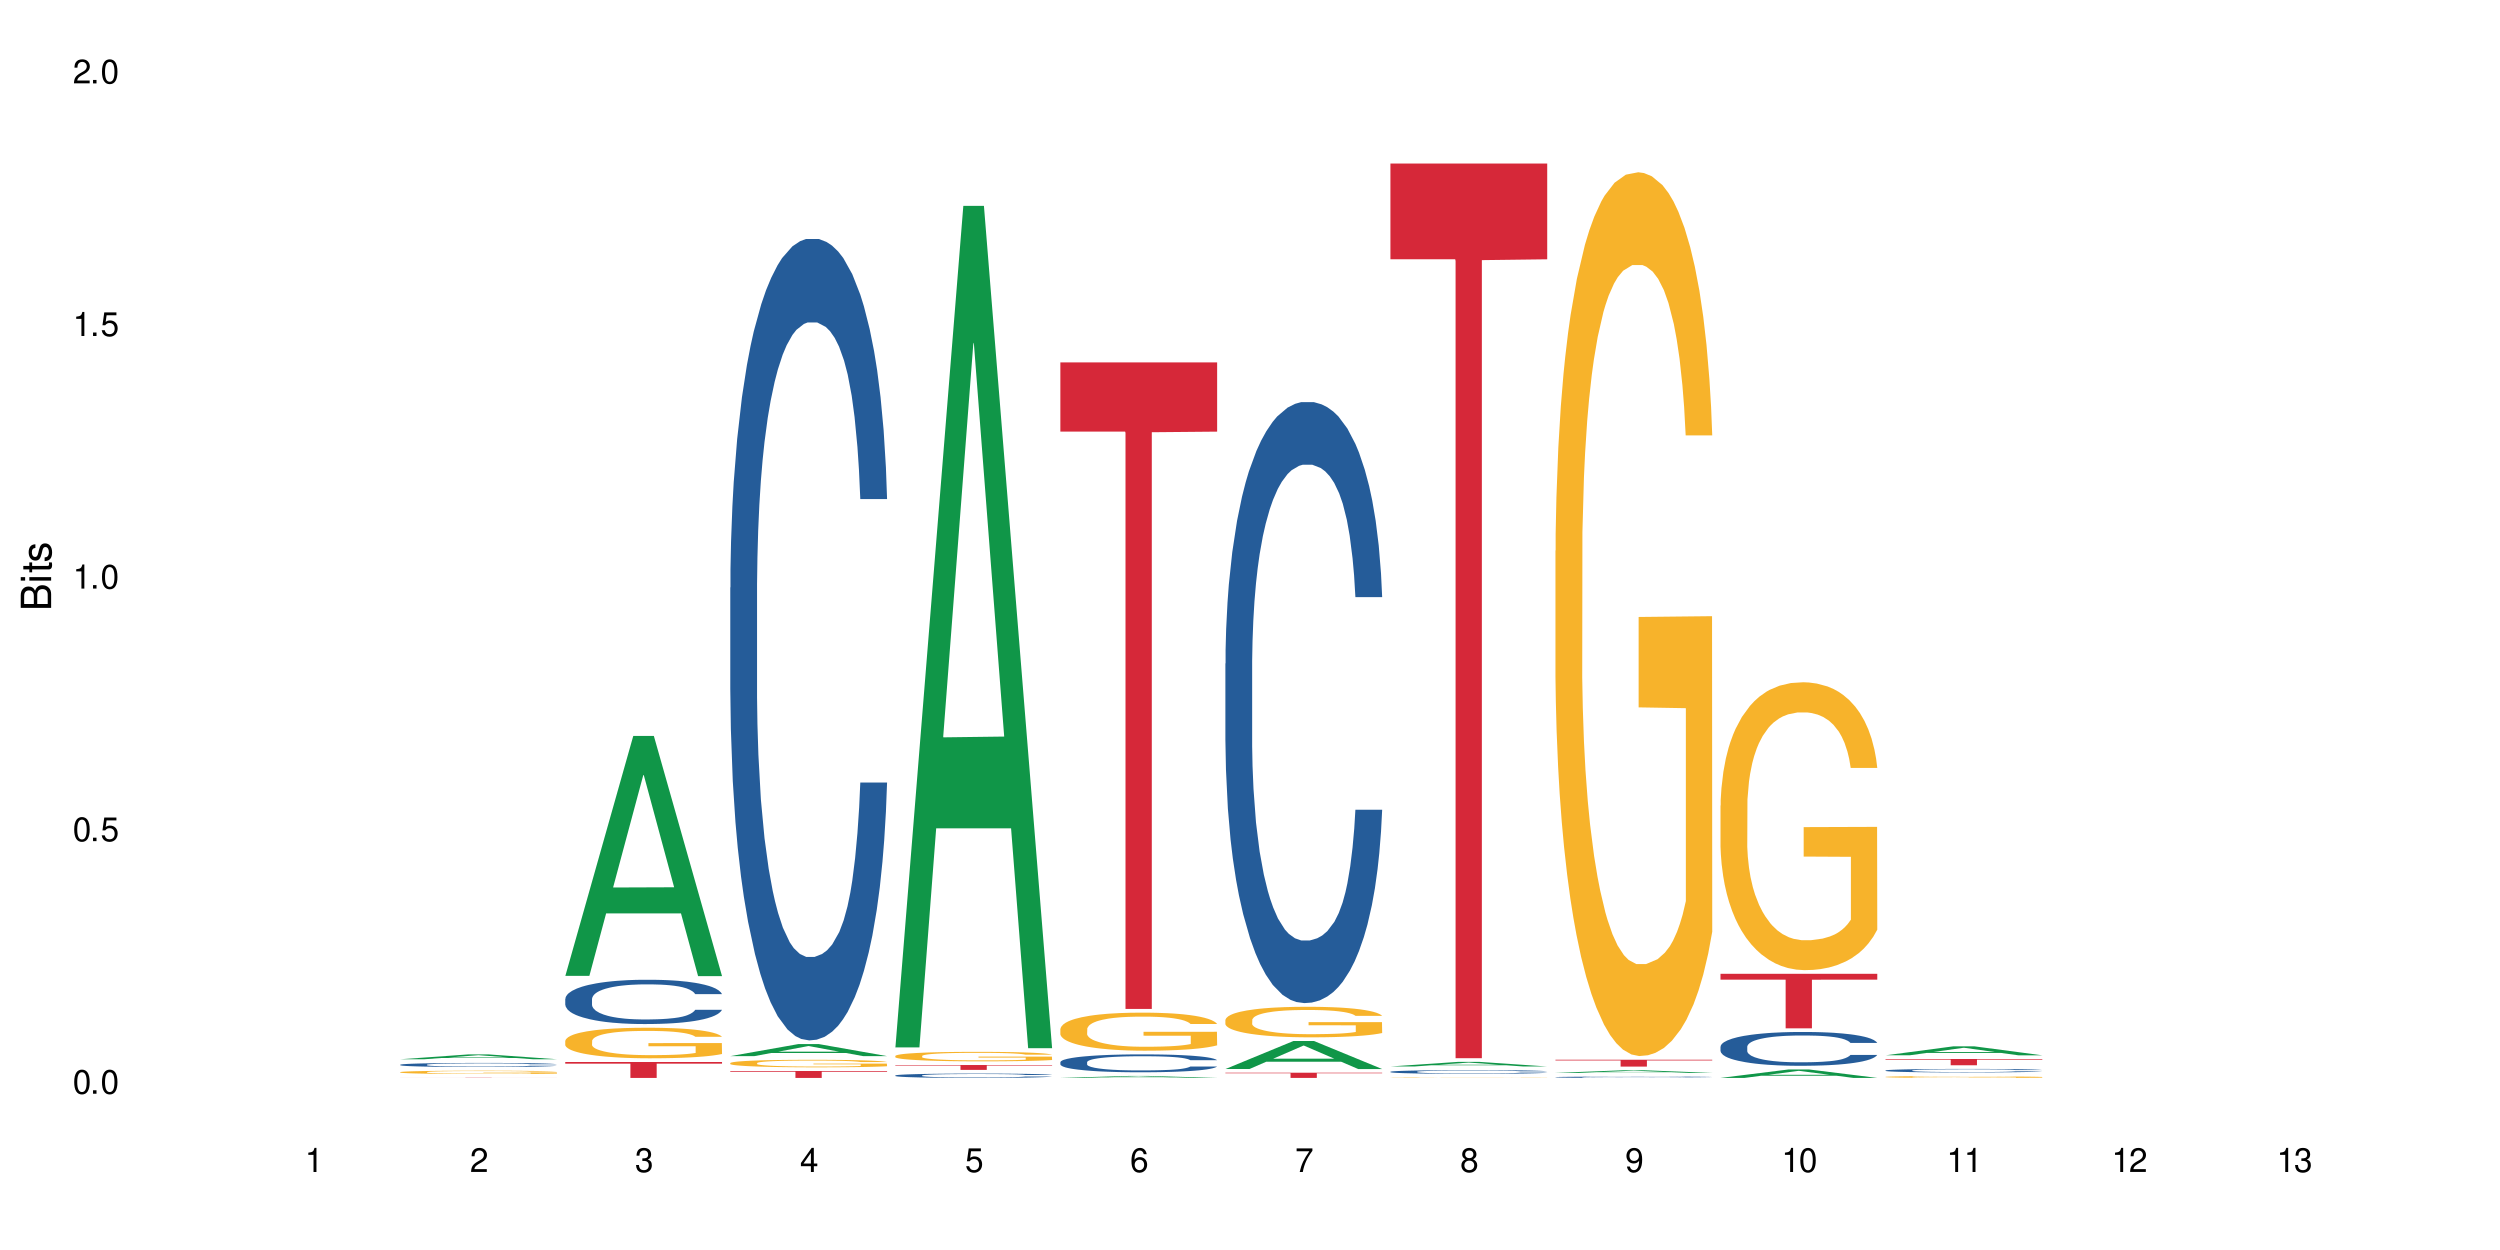 <?xml version="1.0" encoding="UTF-8"?>
<svg xmlns="http://www.w3.org/2000/svg" xmlns:xlink="http://www.w3.org/1999/xlink" width="720" height="360" viewBox="0 0 720 360">
<defs>
<g>
<g id="glyph-0-0">
</g>
<g id="glyph-0-1">
<path d="M 2.641 -6.938 C 2 -6.938 1.422 -6.656 1.078 -6.172 C 0.641 -5.562 0.406 -4.641 0.406 -3.359 C 0.406 -1.016 1.188 0.219 2.641 0.219 C 4.078 0.219 4.859 -1.016 4.859 -3.297 C 4.859 -4.641 4.656 -5.547 4.203 -6.172 C 3.844 -6.656 3.281 -6.938 2.641 -6.938 Z M 2.641 -6.188 C 3.547 -6.188 4 -5.25 4 -3.375 C 4 -1.406 3.562 -0.484 2.625 -0.484 C 1.734 -0.484 1.281 -1.438 1.281 -3.344 C 1.281 -5.25 1.734 -6.188 2.641 -6.188 Z M 2.641 -6.188 "/>
</g>
<g id="glyph-0-2">
<path d="M 1.828 -1 L 0.828 -1 L 0.828 0 L 1.828 0 Z M 1.828 -1 "/>
</g>
<g id="glyph-0-3">
<path d="M 4.562 -6.797 L 1.062 -6.797 L 0.547 -3.094 L 1.328 -3.094 C 1.719 -3.562 2.047 -3.734 2.578 -3.734 C 3.484 -3.734 4.062 -3.109 4.062 -2.094 C 4.062 -1.125 3.484 -0.531 2.578 -0.531 C 1.828 -0.531 1.375 -0.906 1.188 -1.672 L 0.328 -1.672 C 0.453 -1.109 0.547 -0.844 0.75 -0.594 C 1.125 -0.078 1.828 0.219 2.594 0.219 C 3.969 0.219 4.922 -0.781 4.922 -2.219 C 4.922 -3.562 4.031 -4.484 2.719 -4.484 C 2.25 -4.484 1.859 -4.359 1.469 -4.062 L 1.734 -5.969 L 4.562 -5.969 Z M 4.562 -6.797 "/>
</g>
<g id="glyph-0-4">
<path d="M 2.484 -4.938 L 2.484 0 L 3.328 0 L 3.328 -6.938 L 2.766 -6.938 C 2.469 -5.875 2.281 -5.734 0.984 -5.562 L 0.984 -4.938 Z M 2.484 -4.938 "/>
</g>
<g id="glyph-0-5">
<path d="M 4.859 -0.828 L 1.281 -0.828 C 1.359 -1.406 1.672 -1.781 2.5 -2.281 L 3.469 -2.828 C 4.406 -3.344 4.906 -4.062 4.906 -4.906 C 4.906 -5.484 4.672 -6.031 4.266 -6.406 C 3.859 -6.766 3.375 -6.938 2.719 -6.938 C 1.859 -6.938 1.219 -6.625 0.844 -6.031 C 0.609 -5.672 0.5 -5.234 0.484 -4.531 L 1.328 -4.531 C 1.359 -5.016 1.406 -5.281 1.531 -5.516 C 1.75 -5.938 2.188 -6.203 2.703 -6.203 C 3.469 -6.203 4.031 -5.641 4.031 -4.891 C 4.031 -4.344 3.719 -3.859 3.125 -3.516 L 2.234 -3 C 0.812 -2.172 0.406 -1.531 0.328 -0.016 L 4.859 -0.016 Z M 4.859 -0.828 "/>
</g>
<g id="glyph-0-6">
<path d="M 2.125 -3.188 L 2.578 -3.188 C 3.5 -3.188 3.984 -2.766 3.984 -1.922 C 3.984 -1.062 3.469 -0.531 2.594 -0.531 C 1.656 -0.531 1.203 -1 1.156 -2.016 L 0.312 -2.016 C 0.344 -1.453 0.438 -1.094 0.609 -0.781 C 0.953 -0.109 1.625 0.219 2.547 0.219 C 3.953 0.219 4.859 -0.625 4.859 -1.938 C 4.859 -2.828 4.516 -3.297 3.703 -3.594 C 4.344 -3.844 4.656 -4.328 4.656 -5.031 C 4.656 -6.219 3.875 -6.938 2.578 -6.938 C 1.203 -6.938 0.484 -6.172 0.453 -4.703 L 1.297 -4.703 C 1.312 -5.125 1.344 -5.359 1.453 -5.578 C 1.641 -5.969 2.062 -6.203 2.594 -6.203 C 3.344 -6.203 3.797 -5.75 3.797 -5 C 3.797 -4.516 3.609 -4.219 3.25 -4.047 C 3.016 -3.953 2.703 -3.922 2.125 -3.906 Z M 2.125 -3.188 "/>
</g>
<g id="glyph-0-7">
<path d="M 3.141 -1.672 L 3.141 0 L 3.984 0 L 3.984 -1.672 L 4.984 -1.672 L 4.984 -2.438 L 3.984 -2.438 L 3.984 -6.938 L 3.359 -6.938 L 0.266 -2.578 L 0.266 -1.672 Z M 3.141 -2.438 L 1 -2.438 L 3.141 -5.5 Z M 3.141 -2.438 "/>
</g>
<g id="glyph-0-8">
<path d="M 4.781 -5.125 C 4.609 -6.266 3.891 -6.938 2.844 -6.938 C 2.094 -6.938 1.422 -6.578 1.031 -5.953 C 0.594 -5.266 0.406 -4.422 0.406 -3.172 C 0.406 -2 0.578 -1.25 0.984 -0.641 C 1.359 -0.078 1.953 0.219 2.703 0.219 C 3.984 0.219 4.922 -0.75 4.922 -2.094 C 4.922 -3.375 4.062 -4.281 2.844 -4.281 C 2.172 -4.281 1.641 -4.031 1.281 -3.516 C 1.281 -5.234 1.828 -6.188 2.797 -6.188 C 3.391 -6.188 3.797 -5.797 3.938 -5.125 Z M 2.734 -3.531 C 3.547 -3.531 4.062 -2.953 4.062 -2.031 C 4.062 -1.156 3.484 -0.531 2.703 -0.531 C 1.922 -0.531 1.328 -1.188 1.328 -2.078 C 1.328 -2.938 1.906 -3.531 2.734 -3.531 Z M 2.734 -3.531 "/>
</g>
<g id="glyph-0-9">
<path d="M 4.984 -6.797 L 0.438 -6.797 L 0.438 -5.969 L 4.109 -5.969 C 2.5 -3.656 1.828 -2.234 1.328 0 L 2.219 0 C 2.594 -2.172 3.453 -4.047 4.984 -6.094 Z M 4.984 -6.797 "/>
</g>
<g id="glyph-0-10">
<path d="M 3.75 -3.656 C 4.469 -4.094 4.688 -4.438 4.688 -5.078 C 4.688 -6.172 3.844 -6.938 2.641 -6.938 C 1.438 -6.938 0.594 -6.172 0.594 -5.094 C 0.594 -4.438 0.812 -4.094 1.516 -3.656 C 0.734 -3.266 0.359 -2.703 0.359 -1.922 C 0.359 -0.656 1.281 0.219 2.641 0.219 C 3.984 0.219 4.922 -0.656 4.922 -1.922 C 4.922 -2.703 4.531 -3.266 3.75 -3.656 Z M 2.641 -6.188 C 3.359 -6.188 3.812 -5.75 3.812 -5.062 C 3.812 -4.406 3.344 -3.984 2.641 -3.984 C 1.922 -3.984 1.453 -4.406 1.453 -5.078 C 1.453 -5.75 1.922 -6.188 2.641 -6.188 Z M 2.641 -3.266 C 3.484 -3.266 4.062 -2.719 4.062 -1.906 C 4.062 -1.078 3.484 -0.531 2.625 -0.531 C 1.797 -0.531 1.219 -1.094 1.219 -1.906 C 1.219 -2.719 1.781 -3.266 2.641 -3.266 Z M 2.641 -3.266 "/>
</g>
<g id="glyph-0-11">
<path d="M 0.516 -1.578 C 0.672 -0.453 1.406 0.219 2.438 0.219 C 3.188 0.219 3.859 -0.141 4.266 -0.766 C 4.688 -1.453 4.891 -2.297 4.891 -3.547 C 4.891 -4.719 4.703 -5.453 4.312 -6.078 C 3.938 -6.641 3.344 -6.938 2.594 -6.938 C 1.297 -6.938 0.359 -5.969 0.359 -4.625 C 0.359 -3.344 1.234 -2.453 2.453 -2.453 C 3.094 -2.453 3.578 -2.672 4.016 -3.203 C 4 -1.484 3.469 -0.531 2.5 -0.531 C 1.906 -0.531 1.484 -0.906 1.359 -1.578 Z M 2.578 -6.203 C 3.375 -6.203 3.969 -5.531 3.969 -4.641 C 3.969 -3.797 3.391 -3.188 2.547 -3.188 C 1.734 -3.188 1.234 -3.766 1.234 -4.688 C 1.234 -5.562 1.797 -6.203 2.578 -6.203 Z M 2.578 -6.203 "/>
</g>
<g id="glyph-1-0">
</g>
<g id="glyph-1-1">
<path d="M 0 -0.953 L 0 -4.891 C 0 -5.719 -0.234 -6.344 -0.734 -6.797 C -1.188 -7.234 -1.812 -7.469 -2.5 -7.469 C -3.547 -7.469 -4.188 -7 -4.625 -5.875 C -4.984 -6.688 -5.625 -7.094 -6.531 -7.094 C -7.172 -7.094 -7.734 -6.859 -8.141 -6.391 C -8.562 -5.922 -8.75 -5.344 -8.75 -4.5 L -8.75 -0.953 Z M -4.984 -2.062 L -7.766 -2.062 L -7.766 -4.219 C -7.766 -4.844 -7.688 -5.203 -7.453 -5.5 C -7.219 -5.812 -6.859 -5.969 -6.375 -5.969 C -5.891 -5.969 -5.531 -5.812 -5.297 -5.5 C -5.062 -5.203 -4.984 -4.844 -4.984 -4.219 Z M -0.984 -2.062 L -4 -2.062 L -4 -4.781 C -4 -5.766 -3.438 -6.359 -2.484 -6.359 C -1.547 -6.359 -0.984 -5.766 -0.984 -4.781 Z M -0.984 -2.062 "/>
</g>
<g id="glyph-1-2">
<path d="M -6.281 -1.797 L -6.281 -0.797 L 0 -0.797 L 0 -1.797 Z M -8.75 -1.797 L -8.75 -0.797 L -7.484 -0.797 L -7.484 -1.797 Z M -8.75 -1.797 "/>
</g>
<g id="glyph-1-3">
<path d="M -6.281 -3.047 L -6.281 -2.016 L -8.016 -2.016 L -8.016 -1.016 L -6.281 -1.016 L -6.281 -0.172 L -5.469 -0.172 L -5.469 -1.016 L -0.719 -1.016 C -0.078 -1.016 0.281 -1.453 0.281 -2.234 C 0.281 -2.5 0.25 -2.719 0.188 -3.047 L -0.641 -3.047 C -0.609 -2.906 -0.594 -2.766 -0.594 -2.562 C -0.594 -2.141 -0.719 -2.016 -1.156 -2.016 L -5.469 -2.016 L -5.469 -3.047 Z M -6.281 -3.047 "/>
</g>
<g id="glyph-1-4">
<path d="M -4.531 -5.25 C -5.766 -5.25 -6.469 -4.422 -6.469 -2.969 C -6.469 -1.516 -5.719 -0.562 -4.547 -0.562 C -3.562 -0.562 -3.094 -1.062 -2.734 -2.562 L -2.516 -3.484 C -2.344 -4.188 -2.094 -4.469 -1.641 -4.469 C -1.047 -4.469 -0.641 -3.875 -0.641 -3 C -0.641 -2.453 -0.797 -2 -1.062 -1.75 C -1.25 -1.594 -1.422 -1.531 -1.875 -1.469 L -1.875 -0.406 C -0.422 -0.453 0.281 -1.266 0.281 -2.922 C 0.281 -4.5 -0.5 -5.516 -1.719 -5.516 C -2.656 -5.516 -3.172 -4.984 -3.469 -3.734 L -3.703 -2.766 C -3.891 -1.953 -4.156 -1.609 -4.594 -1.609 C -5.188 -1.609 -5.547 -2.125 -5.547 -2.938 C -5.547 -3.75 -5.203 -4.172 -4.531 -4.203 Z M -4.531 -5.25 "/>
</g>
</g>
</defs>
<rect x="-72" y="-36" width="864" height="432" fill="rgb(100%, 100%, 100%)" fill-opacity="1"/>
<path fill-rule="nonzero" fill="rgb(6.275%, 58.824%, 28.235%)" fill-opacity="1" d="M 115.262 305.066 L 115.309 305.066 L 134.848 303.672 L 140.781 303.672 L 160.414 305.066 L 153.516 305.066 L 148.598 304.703 L 127.031 304.703 L 122.207 305.066 L 115.262 305.066 L 129.105 304.551 L 146.617 304.551 L 137.887 303.898 L 137.789 303.898 L 137.691 303.902 L 129.059 304.551 L 129.105 304.551 Z M 115.262 305.066 "/>
<path fill-rule="nonzero" fill="rgb(14.51%, 36.078%, 60%)" fill-opacity="1" d="M 115.262 306.637 L 115.316 306.637 L 115.316 306.609 L 115.48 306.57 L 115.867 306.52 L 116.254 306.48 L 117.242 306.418 L 118.621 306.355 L 120.051 306.309 L 121.098 306.281 L 122.035 306.262 L 124.184 306.219 L 125.559 306.199 L 127.047 306.184 L 128.863 306.164 L 130.184 306.152 L 133.156 306.137 L 135.359 306.129 L 137.066 306.125 L 140.758 306.125 L 142.961 306.129 L 144.555 306.133 L 146.316 306.145 L 147.805 306.152 L 150.395 306.176 L 152.707 306.207 L 153.75 306.223 L 155.402 306.258 L 156.672 306.289 L 157.551 306.316 L 158.543 306.355 L 159.422 306.406 L 160.086 306.461 L 160.414 306.508 L 152.707 306.508 L 152.32 306.465 L 151.879 306.43 L 151.055 306.387 L 150.227 306.355 L 149.07 306.324 L 148.023 306.305 L 146.594 306.281 L 145.328 306.27 L 144.004 306.262 L 142.738 306.254 L 140.316 306.246 L 137.508 306.246 L 136.461 306.25 L 134.312 306.258 L 133.156 306.266 L 131.504 306.281 L 130.348 306.297 L 128.973 306.316 L 128.035 306.336 L 126.879 306.363 L 126.055 306.387 L 125.117 306.422 L 124.566 306.449 L 124.07 306.48 L 123.633 306.516 L 123.301 306.555 L 123.082 306.594 L 122.969 306.633 L 122.969 306.797 L 123.082 306.836 L 123.355 306.883 L 124.07 306.949 L 125.117 307.004 L 126.328 307.051 L 127.484 307.082 L 128.145 307.098 L 129.027 307.113 L 130.402 307.137 L 132.387 307.156 L 133.543 307.168 L 135.305 307.176 L 137.121 307.18 L 139.547 307.18 L 141.691 307.176 L 143.125 307.168 L 144.609 307.16 L 146.648 307.145 L 147.914 307.125 L 149.016 307.105 L 149.844 307.086 L 150.395 307.066 L 151.219 307.035 L 151.879 306.996 L 152.375 306.961 L 152.707 306.922 L 160.414 306.922 L 160.086 306.965 L 159.59 307.008 L 159.094 307.039 L 158.324 307.078 L 157.441 307.109 L 156.176 307.148 L 155.129 307.172 L 153.75 307.199 L 152.484 307.219 L 151.109 307.238 L 149.07 307.262 L 147.75 307.27 L 146.316 307.281 L 144.609 307.289 L 142.465 307.297 L 140.152 307.301 L 135.691 307.301 L 133.984 307.297 L 131.727 307.285 L 128.918 307.266 L 126.879 307.246 L 125.281 307.227 L 123.906 307.203 L 122.363 307.176 L 120.383 307.129 L 119.172 307.09 L 118.344 307.062 L 117.41 307.02 L 116.746 306.98 L 115.977 306.922 L 115.426 306.844 L 115.262 306.785 Z M 115.262 306.637 "/>
<path fill-rule="nonzero" fill="rgb(96.863%, 70.196%, 16.863%)" fill-opacity="1" d="M 115.262 308.773 L 115.316 308.77 L 115.316 308.754 L 115.535 308.715 L 116.086 308.66 L 116.805 308.613 L 117.574 308.578 L 118.07 308.562 L 118.895 308.535 L 119.609 308.516 L 121.43 308.477 L 123.742 308.438 L 125.008 308.422 L 126.438 308.406 L 128.477 308.391 L 129.414 308.387 L 132.277 308.371 L 135.523 308.363 L 139.105 308.359 L 140.758 308.359 L 143.016 308.363 L 146.098 308.375 L 147.859 308.383 L 149.238 308.391 L 150.668 308.402 L 152.43 308.422 L 154.082 308.441 L 155.402 308.461 L 156.727 308.488 L 157.828 308.516 L 158.762 308.547 L 159.59 308.586 L 160.086 308.617 L 160.414 308.645 L 152.762 308.645 L 152.32 308.617 L 151.824 308.59 L 151 308.562 L 150.172 308.543 L 149.348 308.523 L 147.805 308.504 L 146.484 308.488 L 144.832 308.477 L 143.234 308.469 L 141.418 308.461 L 137.398 308.461 L 134.754 308.469 L 133.211 308.473 L 132.109 308.48 L 130.57 308.492 L 129.633 308.504 L 129.082 308.512 L 127.43 308.539 L 126.328 308.562 L 125.723 308.582 L 124.953 308.605 L 124.402 308.629 L 123.797 308.664 L 123.465 308.691 L 123.023 308.75 L 122.969 308.91 L 123.137 308.941 L 123.465 308.98 L 123.906 309.012 L 124.566 309.043 L 125.227 309.07 L 126.383 309.105 L 127.375 309.125 L 128.145 309.141 L 129.633 309.164 L 130.238 309.172 L 131.672 309.188 L 133.156 309.203 L 134.973 309.211 L 136.352 309.219 L 138.555 309.223 L 141.363 309.223 L 144.668 309.215 L 146.758 309.211 L 148.191 309.203 L 149.125 309.195 L 150.281 309.188 L 151.109 309.18 L 151.879 309.168 L 152.816 309.152 L 152.816 308.941 L 139.215 308.941 L 139.215 308.844 L 160.359 308.844 L 160.414 309.188 L 159.258 309.211 L 157.828 309.234 L 156.449 309.25 L 155.02 309.266 L 152.98 309.281 L 151.328 309.293 L 148.797 309.305 L 146.484 309.312 L 144.059 309.32 L 137.121 309.32 L 134.699 309.316 L 132.773 309.309 L 131.012 309.301 L 129.246 309.289 L 127.047 309.27 L 125.613 309.254 L 124.125 309.234 L 122.641 309.215 L 121.316 309.191 L 120.438 309.172 L 119.555 309.152 L 118.621 309.125 L 117.738 309.094 L 117.078 309.066 L 116.473 309.035 L 116.031 309.008 L 115.59 308.969 L 115.371 308.938 L 115.262 308.91 Z M 115.262 308.773 "/>
<path fill-rule="nonzero" fill="rgb(83.922%, 15.686%, 22.353%)" fill-opacity="1" d="M 115.262 310.379 L 160.414 310.379 L 160.414 310.387 L 141.598 310.387 L 141.598 310.438 L 134.023 310.438 L 134.023 310.387 L 115.262 310.387 Z M 115.262 310.379 "/>
<path fill-rule="nonzero" fill="rgb(6.275%, 58.824%, 28.235%)" fill-opacity="1" d="M 162.793 281.055 L 162.84 280.988 L 182.379 211.957 L 188.312 211.957 L 207.945 281.117 L 201.047 281.117 L 196.125 263.066 L 174.562 263.066 L 169.738 281.055 L 162.793 281.055 L 176.637 255.598 L 194.148 255.531 L 185.418 223.254 L 185.32 223.191 L 185.223 223.387 L 176.59 255.531 L 176.637 255.598 Z M 162.793 281.055 "/>
<path fill-rule="nonzero" fill="rgb(14.51%, 36.078%, 60%)" fill-opacity="1" d="M 162.793 287.723 L 162.848 287.711 L 162.848 287.434 L 163.012 286.988 L 163.398 286.43 L 163.781 286.043 L 164.773 285.355 L 166.148 284.691 L 167.582 284.18 L 168.629 283.879 L 169.562 283.645 L 171.711 283.215 L 173.09 282.992 L 174.574 282.793 L 176.391 282.594 L 177.715 282.48 L 180.688 282.293 L 182.891 282.211 L 184.598 282.176 L 188.285 282.176 L 190.488 282.223 L 192.086 282.281 L 193.848 282.375 L 195.336 282.48 L 197.922 282.734 L 200.234 283.062 L 201.281 283.246 L 202.934 283.609 L 204.199 283.957 L 205.082 284.262 L 206.074 284.691 L 206.953 285.219 L 207.613 285.812 L 207.945 286.312 L 200.234 286.312 L 199.852 285.848 L 199.41 285.484 L 198.582 285.008 L 197.758 284.668 L 196.602 284.332 L 195.555 284.109 L 194.125 283.891 L 192.855 283.75 L 191.535 283.645 L 190.27 283.574 L 187.848 283.504 L 185.039 283.504 L 183.992 283.527 L 181.844 283.621 L 180.688 283.703 L 179.035 283.867 L 177.879 284.016 L 176.504 284.25 L 175.566 284.449 L 174.41 284.75 L 173.586 285.02 L 172.648 285.402 L 172.098 285.695 L 171.602 286.023 L 171.16 286.406 L 170.832 286.812 L 170.609 287.246 L 170.5 287.664 L 170.5 289.473 L 170.609 289.891 L 170.887 290.379 L 171.602 291.09 L 172.648 291.707 L 173.859 292.199 L 175.016 292.547 L 175.676 292.711 L 176.559 292.898 L 177.934 293.129 L 179.918 293.363 L 181.074 293.457 L 182.836 293.551 L 184.652 293.598 L 187.074 293.598 L 189.223 293.551 L 190.656 293.492 L 192.141 293.398 L 194.18 293.199 L 195.445 293.016 L 196.547 292.793 L 197.371 292.57 L 197.922 292.383 L 198.75 292.023 L 199.41 291.629 L 199.906 291.219 L 200.234 290.824 L 207.945 290.824 L 207.613 291.289 L 207.117 291.742 L 206.625 292.082 L 205.852 292.488 L 204.973 292.852 L 203.703 293.258 L 202.66 293.527 L 201.281 293.816 L 200.016 294.039 L 198.641 294.238 L 196.602 294.469 L 195.281 294.586 L 193.848 294.691 L 192.141 294.785 L 189.992 294.867 L 187.68 294.914 L 185.535 294.926 L 183.219 294.902 L 181.512 294.855 L 179.254 294.75 L 176.449 294.539 L 174.41 294.32 L 172.812 294.098 L 171.438 293.863 L 169.895 293.551 L 167.914 293.039 L 166.699 292.641 L 165.875 292.316 L 164.938 291.859 L 164.277 291.453 L 163.508 290.801 L 162.957 289.973 L 162.793 289.332 Z M 162.793 287.723 "/>
<path fill-rule="nonzero" fill="rgb(96.863%, 70.196%, 16.863%)" fill-opacity="1" d="M 162.793 299.754 L 162.848 299.746 L 162.848 299.586 L 163.066 299.227 L 163.617 298.727 L 164.332 298.316 L 165.105 297.992 L 165.602 297.824 L 166.426 297.582 L 167.141 297.406 L 168.957 297.043 L 171.27 296.707 L 172.539 296.562 L 173.969 296.426 L 176.008 296.273 L 176.941 296.215 L 179.805 296.086 L 183.055 296.008 L 186.633 295.984 L 188.285 295.992 L 190.543 296.023 L 193.629 296.113 L 195.391 296.191 L 196.766 296.273 L 198.199 296.375 L 199.961 296.539 L 201.613 296.73 L 202.934 296.926 L 204.254 297.164 L 205.355 297.422 L 206.293 297.703 L 207.117 298.043 L 207.613 298.324 L 207.945 298.605 L 200.289 298.605 L 199.852 298.324 L 199.355 298.105 L 198.527 297.84 L 197.703 297.648 L 196.875 297.496 L 195.336 297.285 L 194.012 297.156 L 192.363 297.043 L 190.766 296.973 L 188.949 296.926 L 187.848 296.906 L 184.926 296.906 L 182.285 296.965 L 180.742 297.027 L 179.641 297.094 L 178.098 297.215 L 177.164 297.309 L 176.613 297.375 L 174.961 297.625 L 173.859 297.848 L 173.254 298.004 L 172.484 298.242 L 171.934 298.461 L 171.328 298.781 L 170.996 299.023 L 170.555 299.57 L 170.5 301.02 L 170.664 301.324 L 170.996 301.656 L 171.438 301.945 L 172.098 302.25 L 172.758 302.484 L 173.914 302.797 L 174.906 303.008 L 175.676 303.145 L 177.164 303.359 L 177.77 303.434 L 179.199 303.578 L 180.688 303.691 L 182.504 303.785 L 183.883 303.836 L 186.082 303.875 L 188.891 303.875 L 192.195 303.828 L 194.289 303.762 L 195.719 303.699 L 196.656 303.641 L 197.812 303.555 L 198.641 303.473 L 199.41 303.383 L 200.348 303.246 L 200.348 301.324 L 186.746 301.316 L 186.746 300.414 L 207.891 300.406 L 207.945 303.555 L 206.789 303.77 L 205.355 303.98 L 203.98 304.141 L 202.547 304.277 L 200.512 304.43 L 198.859 304.527 L 196.324 304.641 L 194.012 304.711 L 191.59 304.758 L 189.441 304.785 L 186.91 304.793 L 184.652 304.777 L 182.23 304.727 L 180.301 304.664 L 178.539 304.582 L 176.777 304.477 L 174.574 304.309 L 173.145 304.172 L 171.656 304.004 L 170.172 303.801 L 168.848 303.586 L 167.969 303.418 L 167.086 303.223 L 166.148 302.98 L 165.27 302.707 L 164.609 302.457 L 164.004 302.176 L 163.562 301.91 L 163.121 301.551 L 162.902 301.262 L 162.793 301.012 Z M 162.793 299.754 "/>
<path fill-rule="nonzero" fill="rgb(83.922%, 15.686%, 22.353%)" fill-opacity="1" d="M 162.793 305.848 L 207.945 305.848 L 207.945 306.34 L 189.125 306.344 L 189.125 310.438 L 181.555 310.438 L 181.555 306.348 L 181.445 306.34 L 162.793 306.34 Z M 162.793 305.848 "/>
<path fill-rule="nonzero" fill="rgb(6.275%, 58.824%, 28.235%)" fill-opacity="1" d="M 210.32 304.16 L 210.371 304.156 L 229.906 300.699 L 235.84 300.699 L 255.477 304.164 L 248.578 304.164 L 243.656 303.262 L 222.094 303.262 L 217.27 304.16 L 210.32 304.16 L 224.168 302.887 L 241.68 302.883 L 232.945 301.266 L 232.852 301.262 L 232.754 301.273 L 224.117 302.883 L 224.168 302.887 Z M 210.32 304.16 "/>
<path fill-rule="nonzero" fill="rgb(14.51%, 36.078%, 60%)" fill-opacity="1" d="M 210.32 169.254 L 210.375 169.043 L 210.375 163.98 L 210.543 155.961 L 210.926 145.836 L 211.312 138.871 L 212.305 126.426 L 213.68 114.398 L 215.113 105.117 L 216.16 99.629 L 217.094 95.41 L 219.242 87.605 L 220.617 83.594 L 222.105 80.008 L 223.922 76.422 L 225.246 74.312 L 228.219 70.938 L 230.422 69.461 L 232.129 68.828 L 235.816 68.828 L 238.02 69.672 L 239.617 70.727 L 241.379 72.414 L 242.863 74.312 L 245.453 78.953 L 247.766 84.859 L 248.812 88.238 L 250.465 94.777 L 251.73 101.105 L 252.613 106.594 L 253.602 114.398 L 254.484 123.895 L 255.145 134.652 L 255.477 143.727 L 247.766 143.727 L 247.379 135.285 L 246.941 128.746 L 246.113 120.094 L 245.289 113.977 L 244.133 107.859 L 243.086 103.848 L 241.652 99.84 L 240.387 97.309 L 239.066 95.41 L 237.801 94.145 L 235.375 92.879 L 232.566 92.879 L 231.523 93.301 L 229.375 94.988 L 228.219 96.465 L 226.566 99.418 L 225.41 102.16 L 224.031 106.383 L 223.098 109.969 L 221.941 115.453 L 221.113 120.305 L 220.18 127.27 L 219.629 132.543 L 219.133 138.449 L 218.691 145.414 L 218.359 152.797 L 218.141 160.605 L 218.031 168.199 L 218.031 200.902 L 218.141 208.496 L 218.418 217.359 L 219.133 230.23 L 220.18 241.41 L 221.391 250.273 L 222.547 256.602 L 223.207 259.555 L 224.086 262.93 L 225.465 267.152 L 227.445 271.371 L 228.602 273.059 L 230.367 274.746 L 232.184 275.59 L 234.605 275.59 L 236.754 274.746 L 238.184 273.691 L 239.672 272.004 L 241.707 268.418 L 242.977 265.043 L 244.078 261.031 L 244.902 257.023 L 245.453 253.648 L 246.277 247.109 L 246.941 239.934 L 247.438 232.551 L 247.766 225.375 L 255.477 225.375 L 255.145 233.816 L 254.648 242.043 L 254.152 248.164 L 253.383 255.547 L 252.5 262.086 L 251.234 269.473 L 250.188 274.324 L 248.812 279.598 L 247.547 283.609 L 246.168 287.195 L 244.133 291.414 L 242.809 293.523 L 241.379 295.422 L 239.672 297.109 L 237.523 298.586 L 235.211 299.43 L 233.062 299.641 L 230.75 299.219 L 229.043 298.375 L 226.785 296.477 L 223.977 292.68 L 221.941 288.672 L 220.344 284.664 L 218.965 280.441 L 217.426 274.746 L 215.441 265.465 L 214.23 258.289 L 213.406 252.383 L 212.469 244.152 L 211.809 236.77 L 211.039 224.953 L 210.488 209.973 L 210.32 198.371 Z M 210.32 169.254 "/>
<path fill-rule="nonzero" fill="rgb(96.863%, 70.196%, 16.863%)" fill-opacity="1" d="M 210.32 306.148 L 210.375 306.148 L 210.375 306.109 L 210.598 306.02 L 211.148 305.898 L 211.863 305.797 L 212.633 305.715 L 213.129 305.676 L 213.957 305.617 L 214.672 305.57 L 216.488 305.484 L 218.801 305.398 L 220.066 305.363 L 221.5 305.332 L 223.539 305.293 L 224.473 305.277 L 227.336 305.246 L 230.586 305.227 L 234.164 305.223 L 235.816 305.223 L 238.074 305.23 L 241.156 305.254 L 242.922 305.273 L 244.297 305.293 L 245.73 305.32 L 247.492 305.359 L 249.145 305.406 L 250.465 305.453 L 251.785 305.512 L 252.887 305.574 L 253.824 305.645 L 254.648 305.727 L 255.145 305.797 L 255.477 305.867 L 247.82 305.867 L 247.379 305.797 L 246.887 305.746 L 246.059 305.68 L 245.234 305.633 L 244.406 305.594 L 242.863 305.543 L 241.543 305.512 L 239.891 305.484 L 238.293 305.465 L 236.477 305.453 L 235.375 305.449 L 232.457 305.449 L 229.816 305.465 L 228.273 305.48 L 227.172 305.496 L 225.629 305.523 L 224.695 305.547 L 224.145 305.562 L 222.492 305.625 L 221.391 305.68 L 220.785 305.719 L 220.012 305.777 L 219.461 305.832 L 218.855 305.91 L 218.527 305.969 L 218.086 306.105 L 218.031 306.461 L 218.195 306.535 L 218.527 306.617 L 218.965 306.688 L 219.629 306.762 L 220.289 306.82 L 221.445 306.898 L 222.438 306.949 L 223.207 306.984 L 224.695 307.035 L 225.301 307.055 L 226.73 307.09 L 228.219 307.117 L 230.035 307.141 L 231.41 307.152 L 233.613 307.164 L 236.422 307.164 L 239.727 307.152 L 241.82 307.137 L 243.25 307.121 L 244.188 307.105 L 245.344 307.082 L 246.168 307.062 L 246.941 307.043 L 247.875 307.008 L 247.875 306.535 L 234.273 306.535 L 234.273 306.312 L 255.422 306.309 L 255.477 307.082 L 254.32 307.137 L 252.887 307.188 L 251.512 307.227 L 250.078 307.262 L 248.043 307.301 L 246.391 307.324 L 243.855 307.352 L 241.543 307.367 L 239.121 307.379 L 236.973 307.387 L 234.441 307.387 L 232.184 307.383 L 229.758 307.371 L 227.832 307.355 L 226.07 307.336 L 224.309 307.312 L 222.105 307.27 L 220.672 307.234 L 219.188 307.195 L 217.699 307.145 L 216.379 307.09 L 215.496 307.051 L 214.617 307.004 L 213.68 306.941 L 212.801 306.875 L 212.137 306.816 L 211.531 306.746 L 211.094 306.68 L 210.652 306.59 L 210.43 306.52 L 210.32 306.457 Z M 210.32 306.148 "/>
<path fill-rule="nonzero" fill="rgb(83.922%, 15.686%, 22.353%)" fill-opacity="1" d="M 210.32 308.445 L 255.477 308.445 L 255.477 308.66 L 236.656 308.66 L 236.656 310.438 L 229.086 310.438 L 229.086 308.664 L 228.977 308.66 L 210.32 308.66 Z M 210.32 308.445 "/>
<path fill-rule="nonzero" fill="rgb(6.275%, 58.824%, 28.235%)" fill-opacity="1" d="M 257.852 301.645 L 257.898 301.418 L 277.438 59.285 L 283.371 59.285 L 303.004 301.875 L 296.105 301.875 L 291.188 238.551 L 269.621 238.551 L 264.797 301.645 L 257.852 301.645 L 271.695 212.355 L 289.207 212.129 L 280.477 98.918 L 280.379 98.691 L 280.285 99.375 L 271.648 212.129 L 271.695 212.355 Z M 257.852 301.645 "/>
<path fill-rule="nonzero" fill="rgb(14.51%, 36.078%, 60%)" fill-opacity="1" d="M 257.852 309.73 L 257.906 309.73 L 257.906 309.703 L 258.07 309.66 L 258.457 309.605 L 258.844 309.566 L 259.832 309.5 L 261.211 309.434 L 262.641 309.387 L 263.688 309.355 L 264.625 309.332 L 266.773 309.289 L 268.148 309.27 L 269.637 309.25 L 271.453 309.23 L 272.773 309.219 L 275.746 309.199 L 277.949 309.191 L 279.656 309.188 L 283.348 309.188 L 285.551 309.191 L 287.145 309.199 L 288.91 309.207 L 290.395 309.219 L 292.984 309.242 L 295.297 309.273 L 296.344 309.293 L 297.996 309.328 L 299.262 309.363 L 300.141 309.395 L 301.133 309.434 L 302.016 309.488 L 302.676 309.543 L 303.004 309.594 L 295.297 309.594 L 294.91 309.547 L 294.469 309.512 L 293.645 309.465 L 292.816 309.434 L 291.66 309.398 L 290.617 309.379 L 289.184 309.355 L 287.918 309.344 L 286.598 309.332 L 285.328 309.324 L 282.906 309.32 L 279.051 309.32 L 276.902 309.328 L 275.746 309.34 L 274.098 309.355 L 272.941 309.367 L 271.562 309.391 L 270.625 309.41 L 269.469 309.441 L 268.645 309.469 L 267.707 309.504 L 267.156 309.535 L 266.66 309.566 L 266.223 309.602 L 265.891 309.645 L 265.672 309.684 L 265.562 309.727 L 265.562 309.902 L 265.672 309.945 L 265.945 309.992 L 266.66 310.062 L 267.707 310.125 L 268.918 310.172 L 270.074 310.207 L 270.738 310.223 L 271.617 310.238 L 272.996 310.262 L 274.977 310.285 L 276.133 310.293 L 277.895 310.305 L 279.711 310.309 L 282.137 310.309 L 284.281 310.305 L 285.715 310.297 L 287.203 310.289 L 289.238 310.27 L 290.504 310.25 L 291.605 310.23 L 292.434 310.207 L 292.984 310.191 L 293.809 310.152 L 294.469 310.113 L 294.965 310.074 L 295.297 310.035 L 303.004 310.035 L 302.676 310.082 L 302.18 310.125 L 301.684 310.16 L 300.914 310.199 L 300.031 310.234 L 298.766 310.273 L 297.719 310.301 L 296.344 310.332 L 295.074 310.352 L 293.699 310.371 L 291.66 310.395 L 290.34 310.406 L 288.91 310.414 L 287.203 310.426 L 285.055 310.434 L 282.742 310.438 L 278.281 310.438 L 276.574 310.434 L 274.316 310.422 L 271.508 310.402 L 269.469 310.379 L 267.875 310.359 L 266.496 310.336 L 264.953 310.305 L 262.973 310.254 L 261.762 310.215 L 260.934 310.184 L 260 310.137 L 259.34 310.098 L 258.566 310.035 L 258.016 309.953 L 257.852 309.891 Z M 257.852 309.73 "/>
<path fill-rule="nonzero" fill="rgb(96.863%, 70.196%, 16.863%)" fill-opacity="1" d="M 257.852 304.105 L 257.906 304.102 L 257.906 304.051 L 258.125 303.938 L 258.676 303.785 L 259.395 303.656 L 260.164 303.555 L 260.66 303.504 L 261.484 303.43 L 262.203 303.375 L 264.02 303.262 L 266.332 303.156 L 267.598 303.109 L 269.031 303.07 L 271.066 303.02 L 272.004 303.004 L 274.867 302.965 L 278.117 302.938 L 281.695 302.93 L 283.348 302.934 L 285.605 302.945 L 288.688 302.973 L 290.449 302.996 L 291.828 303.02 L 293.258 303.055 L 295.02 303.105 L 296.672 303.164 L 297.996 303.223 L 299.316 303.301 L 300.418 303.379 L 301.352 303.465 L 302.18 303.57 L 302.676 303.66 L 303.004 303.746 L 295.352 303.746 L 294.91 303.66 L 294.414 303.59 L 293.59 303.508 L 292.762 303.449 L 291.938 303.402 L 290.395 303.336 L 289.074 303.297 L 287.422 303.262 L 285.824 303.238 L 284.008 303.223 L 282.906 303.219 L 279.988 303.219 L 277.344 303.238 L 275.805 303.258 L 274.703 303.277 L 273.16 303.312 L 272.223 303.344 L 271.672 303.363 L 270.02 303.441 L 268.918 303.512 L 268.312 303.559 L 267.543 303.633 L 266.992 303.703 L 266.387 303.801 L 266.055 303.875 L 265.617 304.047 L 265.562 304.496 L 265.727 304.59 L 266.055 304.695 L 266.496 304.785 L 267.156 304.879 L 267.82 304.953 L 268.977 305.051 L 269.965 305.113 L 270.738 305.156 L 272.223 305.223 L 272.828 305.246 L 274.262 305.293 L 275.746 305.328 L 277.566 305.355 L 278.941 305.371 L 281.145 305.383 L 283.953 305.383 L 287.258 305.371 L 289.348 305.348 L 290.781 305.328 L 291.719 305.312 L 292.875 305.285 L 293.699 305.258 L 294.469 305.23 L 295.406 305.188 L 295.406 304.59 L 281.805 304.59 L 281.805 304.309 L 302.949 304.309 L 303.004 305.285 L 301.848 305.352 L 300.418 305.418 L 299.039 305.469 L 297.609 305.508 L 295.57 305.559 L 293.918 305.586 L 291.387 305.621 L 289.074 305.645 L 286.652 305.66 L 284.504 305.668 L 281.969 305.668 L 279.711 305.664 L 277.289 305.648 L 275.363 305.629 L 273.602 305.605 L 271.84 305.57 L 269.637 305.52 L 268.203 305.477 L 266.719 305.426 L 265.23 305.363 L 263.91 305.293 L 263.027 305.242 L 262.148 305.184 L 261.211 305.105 L 260.328 305.023 L 259.668 304.945 L 259.062 304.855 L 258.621 304.773 L 258.184 304.66 L 257.961 304.57 L 257.852 304.496 Z M 257.852 304.105 "/>
<path fill-rule="nonzero" fill="rgb(83.922%, 15.686%, 22.353%)" fill-opacity="1" d="M 257.852 306.727 L 303.004 306.727 L 303.004 306.879 L 284.188 306.879 L 284.188 308.129 L 276.617 308.129 L 276.617 306.879 L 257.852 306.879 Z M 257.852 306.727 "/>
<path fill-rule="nonzero" fill="rgb(6.275%, 58.824%, 28.235%)" fill-opacity="1" d="M 305.383 310.438 L 305.43 310.438 L 324.969 309.875 L 330.902 309.875 L 350.535 310.438 L 343.637 310.438 L 338.715 310.293 L 317.152 310.293 L 312.328 310.438 L 305.383 310.438 L 319.227 310.23 L 336.738 310.23 L 328.008 309.969 L 327.91 309.965 L 327.812 309.969 L 319.18 310.23 L 319.227 310.23 Z M 305.383 310.438 "/>
<path fill-rule="nonzero" fill="rgb(14.51%, 36.078%, 60%)" fill-opacity="1" d="M 305.383 305.906 L 305.438 305.902 L 305.438 305.789 L 305.602 305.609 L 305.988 305.383 L 306.371 305.227 L 307.363 304.949 L 308.742 304.68 L 310.172 304.473 L 311.219 304.352 L 312.156 304.258 L 314.301 304.082 L 315.68 303.992 L 317.164 303.914 L 318.984 303.832 L 320.305 303.785 L 323.277 303.711 L 325.48 303.676 L 327.188 303.664 L 330.879 303.664 L 333.078 303.684 L 334.676 303.707 L 336.438 303.742 L 337.926 303.785 L 340.512 303.891 L 342.828 304.02 L 343.871 304.098 L 345.523 304.242 L 346.789 304.383 L 347.672 304.508 L 348.664 304.68 L 349.543 304.895 L 350.203 305.133 L 350.535 305.336 L 342.828 305.336 L 342.441 305.148 L 342 305 L 341.176 304.809 L 340.348 304.672 L 339.191 304.535 L 338.145 304.445 L 336.715 304.355 L 335.449 304.301 L 334.125 304.258 L 332.859 304.23 L 330.438 304.199 L 327.629 304.199 L 326.582 304.211 L 324.434 304.246 L 323.277 304.281 L 321.625 304.348 L 320.469 304.406 L 319.094 304.5 L 318.156 304.582 L 317 304.703 L 316.176 304.812 L 315.238 304.969 L 314.688 305.086 L 314.191 305.219 L 313.75 305.375 L 313.422 305.539 L 313.199 305.711 L 313.09 305.883 L 313.09 306.613 L 313.199 306.781 L 313.477 306.98 L 314.191 307.266 L 315.238 307.516 L 316.449 307.715 L 317.605 307.855 L 318.266 307.922 L 319.148 307.996 L 320.523 308.09 L 322.508 308.188 L 323.664 308.223 L 325.426 308.262 L 327.242 308.281 L 329.664 308.281 L 331.812 308.262 L 333.246 308.238 L 334.73 308.199 L 336.77 308.121 L 338.035 308.043 L 339.137 307.957 L 339.961 307.867 L 340.512 307.789 L 341.34 307.645 L 342 307.484 L 342.496 307.32 L 342.828 307.16 L 350.535 307.16 L 350.203 307.348 L 349.711 307.531 L 349.215 307.668 L 348.441 307.832 L 347.562 307.98 L 346.297 308.145 L 345.25 308.254 L 343.871 308.371 L 342.605 308.461 L 341.23 308.539 L 339.191 308.633 L 337.871 308.68 L 336.438 308.723 L 334.73 308.762 L 332.586 308.793 L 330.27 308.812 L 328.125 308.816 L 325.812 308.809 L 324.105 308.789 L 321.848 308.746 L 319.039 308.66 L 317 308.574 L 315.402 308.484 L 314.027 308.387 L 312.484 308.262 L 310.504 308.055 L 309.293 307.895 L 308.465 307.762 L 307.531 307.578 L 306.867 307.414 L 306.098 307.148 L 305.547 306.816 L 305.383 306.555 Z M 305.383 305.906 "/>
<path fill-rule="nonzero" fill="rgb(96.863%, 70.196%, 16.863%)" fill-opacity="1" d="M 305.383 296.336 L 305.438 296.328 L 305.438 296.125 L 305.656 295.676 L 306.207 295.055 L 306.922 294.543 L 307.695 294.145 L 308.191 293.934 L 309.016 293.633 L 309.73 293.414 L 311.551 292.961 L 313.863 292.539 L 315.129 292.359 L 316.559 292.191 L 318.598 292 L 319.535 291.93 L 322.398 291.77 L 325.645 291.668 L 329.227 291.641 L 330.879 291.648 L 333.137 291.691 L 336.219 291.801 L 337.98 291.898 L 339.355 292 L 340.789 292.129 L 342.551 292.332 L 344.203 292.57 L 345.523 292.812 L 346.848 293.113 L 347.949 293.434 L 348.883 293.781 L 349.711 294.203 L 350.203 294.555 L 350.535 294.906 L 342.883 294.906 L 342.441 294.555 L 341.945 294.285 L 341.121 293.953 L 340.293 293.711 L 339.469 293.523 L 337.926 293.262 L 336.605 293.102 L 334.953 292.961 L 333.355 292.871 L 331.539 292.812 L 330.438 292.793 L 327.52 292.793 L 324.875 292.863 L 323.332 292.941 L 322.23 293.023 L 320.691 293.172 L 319.754 293.293 L 319.203 293.371 L 317.551 293.684 L 316.449 293.965 L 315.844 294.152 L 315.074 294.453 L 314.523 294.723 L 313.918 295.125 L 313.586 295.426 L 313.145 296.105 L 313.09 297.91 L 313.258 298.289 L 313.586 298.699 L 314.027 299.059 L 314.688 299.441 L 315.348 299.73 L 316.504 300.121 L 317.496 300.383 L 318.266 300.551 L 319.754 300.824 L 320.359 300.914 L 321.793 301.094 L 323.277 301.234 L 325.094 301.355 L 326.473 301.414 L 328.676 301.465 L 331.484 301.465 L 334.785 301.402 L 336.879 301.324 L 338.312 301.242 L 339.246 301.172 L 340.402 301.062 L 341.23 300.965 L 342 300.852 L 342.938 300.684 L 342.938 298.289 L 329.336 298.281 L 329.336 297.156 L 350.48 297.148 L 350.535 301.062 L 349.379 301.332 L 347.949 301.594 L 346.57 301.793 L 345.141 301.965 L 343.102 302.156 L 341.449 302.273 L 338.918 302.414 L 336.605 302.504 L 334.18 302.566 L 332.035 302.594 L 329.5 302.605 L 327.242 302.586 L 324.82 302.527 L 322.895 302.445 L 321.129 302.344 L 319.367 302.215 L 317.164 302.004 L 315.734 301.836 L 314.246 301.625 L 312.762 301.375 L 311.438 301.102 L 310.559 300.895 L 309.676 300.652 L 308.742 300.352 L 307.859 300.012 L 307.199 299.703 L 306.594 299.352 L 306.152 299.02 L 305.711 298.57 L 305.492 298.211 L 305.383 297.898 Z M 305.383 296.336 "/>
<path fill-rule="nonzero" fill="rgb(83.922%, 15.686%, 22.353%)" fill-opacity="1" d="M 305.383 104.379 L 350.535 104.379 L 350.535 124.309 L 331.719 124.484 L 331.719 290.582 L 324.145 290.582 L 324.145 124.66 L 324.035 124.309 L 305.383 124.309 Z M 305.383 104.379 "/>
<path fill-rule="nonzero" fill="rgb(6.275%, 58.824%, 28.235%)" fill-opacity="1" d="M 352.91 307.875 L 352.961 307.867 L 372.496 299.812 L 378.43 299.812 L 398.066 307.883 L 391.168 307.883 L 386.246 305.777 L 364.684 305.777 L 359.859 307.875 L 352.91 307.875 L 366.758 304.906 L 384.27 304.898 L 375.535 301.133 L 375.441 301.125 L 375.344 301.148 L 366.707 304.898 L 366.758 304.906 Z M 352.91 307.875 "/>
<path fill-rule="nonzero" fill="rgb(14.51%, 36.078%, 60%)" fill-opacity="1" d="M 352.91 191.125 L 352.969 190.965 L 352.969 187.168 L 353.133 181.156 L 353.52 173.562 L 353.902 168.34 L 354.895 159.008 L 356.27 149.988 L 357.703 143.027 L 358.75 138.914 L 359.684 135.75 L 361.832 129.898 L 363.211 126.891 L 364.695 124.203 L 366.512 121.512 L 367.836 119.93 L 370.809 117.398 L 373.012 116.293 L 374.719 115.816 L 378.406 115.816 L 380.609 116.449 L 382.207 117.242 L 383.969 118.508 L 385.457 119.93 L 388.043 123.41 L 390.355 127.84 L 391.402 130.371 L 393.055 135.277 L 394.32 140.023 L 395.203 144.137 L 396.195 149.988 L 397.074 157.109 L 397.734 165.176 L 398.066 171.98 L 390.355 171.98 L 389.973 165.652 L 389.531 160.746 L 388.703 154.262 L 387.879 149.672 L 386.723 145.086 L 385.676 142.078 L 384.246 139.074 L 382.977 137.176 L 381.656 135.75 L 380.391 134.801 L 377.965 133.852 L 375.16 133.852 L 374.113 134.168 L 371.965 135.434 L 370.809 136.543 L 369.156 138.758 L 368 140.812 L 366.625 143.977 L 365.688 146.668 L 364.531 150.781 L 363.703 154.418 L 362.77 159.641 L 362.219 163.594 L 361.723 168.023 L 361.281 173.246 L 360.953 178.781 L 360.73 184.637 L 360.621 190.332 L 360.621 214.855 L 360.73 220.551 L 361.008 227.195 L 361.723 236.844 L 362.77 245.23 L 363.98 251.875 L 365.137 256.621 L 365.797 258.836 L 366.68 261.367 L 368.055 264.531 L 370.039 267.695 L 371.195 268.961 L 372.957 270.227 L 374.773 270.859 L 377.195 270.859 L 379.344 270.227 L 380.773 269.438 L 382.262 268.172 L 384.301 265.48 L 385.566 262.949 L 386.668 259.945 L 387.492 256.938 L 388.043 254.406 L 388.871 249.5 L 389.531 244.121 L 390.027 238.586 L 390.355 233.207 L 398.066 233.207 L 397.734 239.535 L 397.238 245.703 L 396.742 250.293 L 395.973 255.832 L 395.094 260.734 L 393.824 266.273 L 392.781 269.91 L 391.402 273.867 L 390.137 276.871 L 388.758 279.562 L 386.723 282.727 L 385.402 284.309 L 383.969 285.73 L 382.262 286.996 L 380.113 288.105 L 377.801 288.738 L 375.652 288.895 L 373.34 288.578 L 371.633 287.945 L 369.375 286.523 L 366.566 283.676 L 364.531 280.668 L 362.934 277.664 L 361.559 274.5 L 360.016 270.227 L 358.031 263.266 L 356.82 257.887 L 355.996 253.457 L 355.059 247.285 L 354.398 241.75 L 353.629 232.891 L 353.078 221.656 L 352.91 212.957 Z M 352.91 191.125 "/>
<path fill-rule="nonzero" fill="rgb(96.863%, 70.196%, 16.863%)" fill-opacity="1" d="M 352.91 293.723 L 352.969 293.715 L 352.969 293.555 L 353.188 293.191 L 353.738 292.695 L 354.453 292.285 L 355.227 291.961 L 355.719 291.793 L 356.547 291.555 L 357.262 291.375 L 359.078 291.016 L 361.391 290.676 L 362.66 290.531 L 364.09 290.395 L 366.129 290.242 L 367.062 290.188 L 369.926 290.059 L 373.176 289.977 L 376.754 289.953 L 378.406 289.961 L 380.664 289.992 L 383.75 290.082 L 385.512 290.16 L 386.887 290.242 L 388.32 290.348 L 390.082 290.508 L 391.734 290.699 L 393.055 290.895 L 394.375 291.137 L 395.477 291.391 L 396.414 291.672 L 397.238 292.012 L 397.734 292.293 L 398.066 292.574 L 390.41 292.574 L 389.973 292.293 L 389.477 292.074 L 388.648 291.809 L 387.824 291.617 L 386.996 291.465 L 385.457 291.254 L 384.133 291.125 L 382.48 291.016 L 380.887 290.941 L 379.066 290.895 L 377.965 290.879 L 375.047 290.879 L 372.406 290.934 L 370.863 291 L 369.762 291.062 L 368.219 291.184 L 367.285 291.281 L 366.734 291.344 L 365.082 291.594 L 363.98 291.816 L 363.375 291.973 L 362.602 292.211 L 362.055 292.43 L 361.445 292.75 L 361.117 292.992 L 360.676 293.539 L 360.621 294.984 L 360.785 295.289 L 361.117 295.621 L 361.559 295.91 L 362.219 296.215 L 362.879 296.449 L 364.035 296.762 L 365.027 296.973 L 365.797 297.109 L 367.285 297.324 L 367.891 297.398 L 369.32 297.543 L 370.809 297.652 L 372.625 297.75 L 374.004 297.801 L 376.203 297.84 L 379.012 297.84 L 382.316 297.789 L 384.41 297.727 L 385.84 297.664 L 386.777 297.605 L 387.934 297.516 L 388.758 297.438 L 389.531 297.348 L 390.465 297.211 L 390.465 295.289 L 376.867 295.281 L 376.867 294.383 L 398.012 294.375 L 398.066 297.516 L 396.91 297.734 L 395.477 297.945 L 394.102 298.105 L 392.668 298.242 L 390.633 298.395 L 388.98 298.492 L 386.445 298.602 L 384.133 298.676 L 381.711 298.723 L 379.562 298.746 L 377.031 298.754 L 374.773 298.738 L 372.352 298.691 L 370.422 298.625 L 368.66 298.547 L 366.898 298.441 L 364.695 298.273 L 363.266 298.137 L 361.777 297.969 L 360.289 297.766 L 358.969 297.551 L 358.09 297.383 L 357.207 297.188 L 356.27 296.945 L 355.391 296.672 L 354.73 296.426 L 354.125 296.145 L 353.684 295.879 L 353.242 295.516 L 353.023 295.227 L 352.91 294.977 Z M 352.91 293.723 "/>
<path fill-rule="nonzero" fill="rgb(83.922%, 15.686%, 22.353%)" fill-opacity="1" d="M 352.91 308.941 L 398.066 308.941 L 398.066 309.102 L 379.246 309.102 L 379.246 310.438 L 371.676 310.438 L 371.676 309.102 L 352.91 309.102 Z M 352.91 308.941 "/>
<path fill-rule="nonzero" fill="rgb(6.275%, 58.824%, 28.235%)" fill-opacity="1" d="M 400.441 307.145 L 400.492 307.141 L 420.027 305.812 L 425.961 305.812 L 445.598 307.145 L 438.699 307.145 L 433.777 306.797 L 412.215 306.797 L 407.391 307.145 L 400.441 307.145 L 414.289 306.652 L 431.801 306.652 L 423.066 306.027 L 422.973 306.027 L 422.875 306.031 L 414.238 306.652 L 414.289 306.652 Z M 400.441 307.145 "/>
<path fill-rule="nonzero" fill="rgb(14.51%, 36.078%, 60%)" fill-opacity="1" d="M 400.441 308.66 L 400.496 308.66 L 400.496 308.637 L 400.664 308.602 L 401.047 308.555 L 401.434 308.523 L 402.426 308.465 L 403.801 308.41 L 405.234 308.367 L 406.277 308.344 L 407.215 308.324 L 409.363 308.289 L 410.738 308.27 L 412.227 308.254 L 414.043 308.238 L 415.363 308.227 L 418.34 308.211 L 420.539 308.203 L 425.938 308.203 L 428.141 308.207 L 429.738 308.211 L 431.5 308.219 L 432.984 308.227 L 435.574 308.25 L 437.887 308.277 L 438.934 308.289 L 440.586 308.32 L 441.852 308.352 L 442.73 308.375 L 443.723 308.41 L 444.605 308.453 L 445.266 308.504 L 445.598 308.543 L 437.887 308.543 L 437.5 308.508 L 437.062 308.477 L 436.234 308.438 L 435.41 308.41 L 434.254 308.379 L 433.207 308.363 L 431.773 308.344 L 430.508 308.332 L 429.188 308.324 L 427.918 308.316 L 425.496 308.312 L 421.641 308.312 L 419.496 308.32 L 418.34 308.328 L 416.688 308.344 L 415.531 308.355 L 414.152 308.375 L 413.219 308.391 L 412.062 308.414 L 411.234 308.438 L 410.301 308.469 L 409.75 308.492 L 409.254 308.52 L 408.812 308.551 L 408.48 308.586 L 408.262 308.621 L 408.152 308.656 L 408.152 308.805 L 408.262 308.84 L 408.535 308.883 L 409.254 308.941 L 410.301 308.992 L 411.512 309.031 L 412.668 309.062 L 413.328 309.074 L 414.207 309.09 L 415.586 309.109 L 417.566 309.129 L 418.723 309.137 L 420.484 309.145 L 422.305 309.148 L 424.727 309.148 L 426.875 309.145 L 428.305 309.141 L 429.793 309.133 L 431.828 309.113 L 433.098 309.102 L 434.195 309.082 L 435.023 309.062 L 435.574 309.047 L 436.398 309.02 L 437.062 308.984 L 437.555 308.949 L 437.887 308.918 L 445.598 308.918 L 445.266 308.957 L 444.77 308.996 L 444.273 309.023 L 443.504 309.055 L 442.621 309.086 L 441.355 309.121 L 440.309 309.141 L 438.934 309.168 L 437.668 309.184 L 436.289 309.199 L 434.254 309.219 L 432.93 309.23 L 431.5 309.238 L 429.793 309.246 L 427.645 309.254 L 425.332 309.258 L 420.871 309.258 L 419.164 309.254 L 416.906 309.242 L 414.098 309.227 L 412.062 309.207 L 410.465 309.191 L 409.086 309.172 L 407.547 309.145 L 405.562 309.102 L 404.352 309.07 L 403.527 309.043 L 402.59 309.004 L 401.93 308.969 L 401.156 308.918 L 400.605 308.848 L 400.441 308.793 Z M 400.441 308.66 "/>
<path fill-rule="nonzero" fill="rgb(96.863%, 70.196%, 16.863%)" fill-opacity="1" d="M 400.441 310.367 L 400.496 310.367 L 400.719 310.359 L 401.27 310.355 L 401.984 310.348 L 402.754 310.344 L 403.25 310.34 L 404.078 310.34 L 404.793 310.336 L 406.609 310.332 L 408.922 310.324 L 410.188 310.324 L 411.621 310.32 L 414.594 310.32 L 417.457 310.316 L 431.277 310.316 L 433.039 310.32 L 435.848 310.32 L 437.609 310.324 L 439.262 310.324 L 440.586 310.328 L 441.906 310.332 L 443.008 310.336 L 443.945 310.34 L 444.77 310.344 L 445.266 310.348 L 445.598 310.352 L 437.941 310.352 L 437.5 310.348 L 437.004 310.344 L 436.18 310.34 L 435.355 310.34 L 434.527 310.336 L 432.984 310.332 L 430.012 310.332 L 428.414 310.328 L 419.934 310.328 L 418.395 310.332 L 415.75 310.332 L 414.812 310.336 L 414.262 310.336 L 412.613 310.34 L 411.512 310.34 L 410.906 310.344 L 410.133 310.348 L 409.582 310.352 L 408.977 310.355 L 408.648 310.359 L 408.207 310.367 L 408.152 310.387 L 408.316 310.391 L 408.648 310.395 L 409.086 310.398 L 409.75 310.402 L 410.41 310.406 L 411.566 310.41 L 412.555 310.414 L 413.328 310.414 L 414.812 310.418 L 415.422 310.418 L 416.852 310.422 L 418.34 310.422 L 420.156 310.426 L 431.941 310.426 L 433.371 310.422 L 436.289 310.422 L 437.062 310.418 L 437.996 310.418 L 437.996 310.391 L 424.395 310.391 L 424.395 310.379 L 445.539 310.379 L 445.598 310.422 L 444.438 310.426 L 443.008 310.426 L 441.633 310.43 L 440.199 310.43 L 438.16 310.434 L 436.512 310.434 L 433.977 310.438 L 416.191 310.438 L 414.43 310.434 L 412.227 310.434 L 410.793 310.43 L 409.309 310.426 L 407.82 310.426 L 406.5 310.422 L 405.617 310.418 L 404.738 310.418 L 403.801 310.414 L 402.922 310.41 L 402.258 310.406 L 401.652 310.402 L 401.215 310.398 L 400.773 310.395 L 400.551 310.391 L 400.441 310.387 Z M 400.441 310.367 "/>
<path fill-rule="nonzero" fill="rgb(83.922%, 15.686%, 22.353%)" fill-opacity="1" d="M 400.441 47.094 L 445.598 47.094 L 445.598 74.676 L 426.777 74.918 L 426.777 304.754 L 419.207 304.754 L 419.207 75.16 L 419.098 74.676 L 400.441 74.676 Z M 400.441 47.094 "/>
<path fill-rule="nonzero" fill="rgb(6.275%, 58.824%, 28.235%)" fill-opacity="1" d="M 447.973 308.996 L 448.02 308.992 L 467.559 308.234 L 473.492 308.234 L 493.125 308.996 L 486.227 308.996 L 481.309 308.797 L 459.742 308.797 L 454.918 308.996 L 447.973 308.996 L 461.816 308.715 L 479.328 308.715 L 470.598 308.359 L 470.5 308.355 L 470.406 308.359 L 461.77 308.715 L 461.816 308.715 Z M 447.973 308.996 "/>
<path fill-rule="nonzero" fill="rgb(14.51%, 36.078%, 60%)" fill-opacity="1" d="M 447.973 310.219 L 448.027 310.219 L 448.027 310.211 L 448.191 310.199 L 448.578 310.18 L 448.965 310.168 L 449.953 310.148 L 451.332 310.129 L 452.762 310.113 L 453.809 310.105 L 454.746 310.098 L 456.895 310.082 L 458.27 310.078 L 459.758 310.07 L 461.574 310.066 L 462.895 310.062 L 465.867 310.055 L 468.07 310.055 L 469.777 310.051 L 473.469 310.051 L 475.672 310.055 L 477.266 310.055 L 479.027 310.059 L 480.516 310.062 L 483.105 310.07 L 485.418 310.078 L 486.465 310.086 L 488.113 310.098 L 489.383 310.105 L 490.262 310.117 L 491.254 310.129 L 492.137 310.145 L 492.797 310.164 L 493.125 310.18 L 485.418 310.18 L 485.031 310.164 L 484.59 310.152 L 483.766 310.137 L 482.938 310.129 L 481.781 310.117 L 480.734 310.109 L 479.305 310.105 L 478.039 310.102 L 476.715 310.098 L 475.449 310.094 L 469.172 310.094 L 467.023 310.098 L 465.867 310.098 L 464.215 310.105 L 463.059 310.109 L 461.684 310.117 L 460.746 310.121 L 459.59 310.129 L 458.766 310.137 L 457.828 310.148 L 457.277 310.16 L 456.781 310.168 L 456.344 310.18 L 456.012 310.191 L 455.793 310.207 L 455.68 310.219 L 455.68 310.273 L 455.793 310.285 L 456.066 310.301 L 456.781 310.324 L 457.828 310.34 L 459.039 310.355 L 460.195 310.367 L 460.859 310.371 L 461.738 310.379 L 463.117 310.383 L 465.098 310.391 L 466.254 310.395 L 468.016 310.398 L 474.402 310.398 L 475.836 310.395 L 477.32 310.391 L 479.359 310.387 L 480.625 310.379 L 481.727 310.375 L 482.555 310.367 L 483.105 310.363 L 483.93 310.352 L 484.59 310.34 L 485.086 310.328 L 485.418 310.316 L 493.125 310.316 L 492.797 310.328 L 492.301 310.344 L 491.805 310.352 L 491.035 310.363 L 490.152 310.375 L 488.887 310.387 L 487.84 310.395 L 486.465 310.406 L 485.195 310.41 L 483.82 310.418 L 481.781 310.426 L 480.461 310.43 L 479.027 310.434 L 477.32 310.434 L 475.176 310.438 L 466.695 310.438 L 464.438 310.434 L 461.629 310.426 L 459.59 310.422 L 457.996 310.414 L 456.617 310.406 L 455.074 310.398 L 453.094 310.383 L 451.883 310.371 L 451.055 310.359 L 450.121 310.348 L 449.461 310.332 L 448.688 310.312 L 448.137 310.289 L 447.973 310.27 Z M 447.973 310.219 "/>
<path fill-rule="nonzero" fill="rgb(96.863%, 70.196%, 16.863%)" fill-opacity="1" d="M 447.973 158.629 L 448.027 158.395 L 448.027 153.746 L 448.246 143.285 L 448.797 128.875 L 449.516 117.02 L 450.285 107.723 L 450.781 102.84 L 451.605 95.867 L 452.324 90.754 L 454.141 80.293 L 456.453 70.527 L 457.719 66.344 L 459.152 62.395 L 461.188 57.977 L 462.125 56.348 L 464.988 52.629 L 468.238 50.305 L 471.816 49.609 L 473.469 49.84 L 475.727 50.77 L 478.809 53.328 L 480.57 55.652 L 481.949 57.977 L 483.379 60.996 L 485.141 65.648 L 486.793 71.227 L 488.113 76.805 L 489.438 83.777 L 490.539 91.219 L 491.473 99.352 L 492.301 109.117 L 492.797 117.25 L 493.125 125.387 L 485.473 125.387 L 485.031 117.25 L 484.535 110.977 L 483.711 103.305 L 482.883 97.727 L 482.059 93.309 L 480.516 87.266 L 479.195 83.547 L 477.543 80.293 L 475.945 78.199 L 474.129 76.805 L 473.027 76.34 L 470.109 76.34 L 467.465 77.969 L 465.922 79.828 L 464.824 81.688 L 463.281 85.172 L 462.344 87.961 L 461.793 89.82 L 460.141 97.027 L 459.039 103.535 L 458.434 107.953 L 457.664 114.926 L 457.113 121.203 L 456.508 130.5 L 456.176 137.477 L 455.738 153.281 L 455.68 195.125 L 455.848 203.957 L 456.176 213.488 L 456.617 221.855 L 457.277 230.688 L 457.938 237.43 L 459.094 246.496 L 460.086 252.539 L 460.859 256.492 L 462.344 262.766 L 462.949 264.859 L 464.383 269.043 L 465.867 272.297 L 467.688 275.086 L 469.062 276.48 L 471.266 277.645 L 474.074 277.645 L 477.379 276.25 L 479.469 274.391 L 480.902 272.531 L 481.836 270.902 L 482.992 268.348 L 483.82 266.023 L 484.59 263.465 L 485.527 259.512 L 485.527 203.957 L 471.926 203.723 L 471.926 177.688 L 493.07 177.457 L 493.125 268.348 L 491.969 274.621 L 490.539 280.668 L 489.16 285.316 L 487.73 289.266 L 485.691 293.684 L 484.039 296.473 L 481.508 299.727 L 479.195 301.82 L 476.773 303.215 L 474.625 303.91 L 472.09 304.145 L 469.832 303.68 L 467.41 302.285 L 465.484 300.426 L 463.723 298.102 L 461.957 295.078 L 459.758 290.195 L 458.324 286.246 L 456.836 281.363 L 455.352 275.551 L 454.031 269.277 L 453.148 264.395 L 452.266 258.816 L 451.332 251.844 L 450.449 243.938 L 449.789 236.734 L 449.184 228.598 L 448.742 220.926 L 448.301 210.465 L 448.082 202.098 L 447.973 194.891 Z M 447.973 158.629 "/>
<path fill-rule="nonzero" fill="rgb(83.922%, 15.686%, 22.353%)" fill-opacity="1" d="M 447.973 305.203 L 493.125 305.203 L 493.125 305.414 L 474.309 305.414 L 474.309 307.176 L 466.734 307.176 L 466.734 305.418 L 466.625 305.414 L 447.973 305.414 Z M 447.973 305.203 "/>
<path fill-rule="nonzero" fill="rgb(6.275%, 58.824%, 28.235%)" fill-opacity="1" d="M 495.504 310.438 L 495.551 310.434 L 515.09 308.008 L 521.023 308.008 L 540.656 310.438 L 533.758 310.438 L 528.836 309.805 L 507.273 309.805 L 502.449 310.438 L 495.504 310.438 L 509.348 309.543 L 526.859 309.539 L 518.129 308.406 L 518.031 308.402 L 517.934 308.41 L 509.301 309.539 L 509.348 309.543 Z M 495.504 310.438 "/>
<path fill-rule="nonzero" fill="rgb(14.51%, 36.078%, 60%)" fill-opacity="1" d="M 495.504 301.449 L 495.559 301.441 L 495.559 301.227 L 495.723 300.887 L 496.109 300.461 L 496.492 300.168 L 497.484 299.641 L 498.863 299.133 L 500.293 298.742 L 501.34 298.512 L 502.277 298.332 L 504.422 298.004 L 505.801 297.836 L 507.285 297.684 L 509.105 297.531 L 510.426 297.441 L 513.398 297.301 L 515.602 297.238 L 517.309 297.211 L 520.996 297.211 L 523.199 297.246 L 524.797 297.293 L 526.559 297.363 L 528.047 297.441 L 530.633 297.641 L 532.945 297.887 L 533.992 298.031 L 535.645 298.305 L 536.91 298.574 L 537.793 298.805 L 538.785 299.133 L 539.664 299.535 L 540.324 299.988 L 540.656 300.371 L 532.945 300.371 L 532.562 300.016 L 532.121 299.738 L 531.297 299.375 L 530.469 299.117 L 529.312 298.859 L 528.266 298.688 L 526.836 298.52 L 525.566 298.414 L 524.246 298.332 L 522.98 298.281 L 520.559 298.227 L 517.75 298.227 L 516.703 298.246 L 514.555 298.316 L 513.398 298.379 L 511.746 298.504 L 510.59 298.617 L 509.215 298.797 L 508.277 298.949 L 507.121 299.18 L 506.297 299.383 L 505.359 299.676 L 504.809 299.898 L 504.312 300.148 L 503.871 300.441 L 503.543 300.754 L 503.32 301.086 L 503.211 301.406 L 503.211 302.785 L 503.32 303.105 L 503.598 303.48 L 504.312 304.023 L 505.359 304.496 L 506.57 304.867 L 507.727 305.137 L 508.387 305.262 L 509.27 305.402 L 510.645 305.582 L 512.629 305.758 L 513.785 305.828 L 515.547 305.902 L 517.363 305.938 L 519.785 305.938 L 521.934 305.902 L 523.367 305.855 L 524.852 305.785 L 526.891 305.633 L 528.156 305.492 L 529.258 305.32 L 530.082 305.152 L 530.633 305.012 L 531.461 304.734 L 532.121 304.434 L 532.617 304.121 L 532.945 303.816 L 540.656 303.816 L 540.324 304.172 L 539.832 304.52 L 539.336 304.777 L 538.562 305.09 L 537.684 305.367 L 536.418 305.68 L 535.371 305.883 L 533.992 306.105 L 532.727 306.273 L 531.352 306.426 L 529.312 306.605 L 527.992 306.691 L 526.559 306.773 L 524.852 306.844 L 522.703 306.906 L 520.391 306.941 L 518.246 306.953 L 515.934 306.934 L 514.227 306.898 L 511.969 306.816 L 509.16 306.656 L 507.121 306.488 L 505.523 306.32 L 504.148 306.141 L 502.605 305.902 L 500.625 305.508 L 499.414 305.207 L 498.586 304.957 L 497.648 304.609 L 496.988 304.297 L 496.219 303.801 L 495.668 303.168 L 495.504 302.68 Z M 495.504 301.449 "/>
<path fill-rule="nonzero" fill="rgb(96.863%, 70.196%, 16.863%)" fill-opacity="1" d="M 495.504 232 L 495.559 231.926 L 495.559 230.41 L 495.777 227.004 L 496.328 222.309 L 497.043 218.449 L 497.816 215.418 L 498.312 213.828 L 499.137 211.559 L 499.852 209.891 L 501.668 206.484 L 503.984 203.305 L 505.25 201.941 L 506.68 200.652 L 508.719 199.215 L 509.652 198.684 L 512.52 197.473 L 515.766 196.715 L 519.348 196.488 L 520.996 196.562 L 523.254 196.867 L 526.34 197.699 L 528.102 198.457 L 529.477 199.215 L 530.91 200.199 L 532.672 201.715 L 534.324 203.531 L 535.645 205.348 L 536.965 207.621 L 538.066 210.043 L 539.004 212.691 L 539.832 215.871 L 540.324 218.523 L 540.656 221.172 L 533.004 221.172 L 532.562 218.523 L 532.066 216.48 L 531.238 213.98 L 530.414 212.164 L 529.59 210.723 L 528.047 208.754 L 526.723 207.543 L 525.074 206.484 L 523.477 205.801 L 521.66 205.348 L 520.559 205.195 L 517.641 205.195 L 514.996 205.727 L 513.453 206.332 L 512.352 206.938 L 510.812 208.074 L 509.875 208.98 L 509.324 209.59 L 507.672 211.934 L 506.57 214.055 L 505.965 215.496 L 505.195 217.766 L 504.645 219.809 L 504.039 222.84 L 503.707 225.109 L 503.266 230.262 L 503.211 243.891 L 503.375 246.766 L 503.707 249.871 L 504.148 252.598 L 504.809 255.477 L 505.469 257.672 L 506.625 260.625 L 507.617 262.594 L 508.387 263.879 L 509.875 265.926 L 510.48 266.605 L 511.91 267.969 L 513.398 269.027 L 515.215 269.938 L 516.594 270.391 L 518.797 270.77 L 521.602 270.77 L 524.906 270.316 L 527 269.711 L 528.43 269.105 L 529.367 268.574 L 530.523 267.742 L 531.352 266.984 L 532.121 266.152 L 533.059 264.863 L 533.059 246.766 L 519.457 246.691 L 519.457 238.211 L 540.602 238.137 L 540.656 267.742 L 539.5 269.785 L 538.066 271.754 L 536.691 273.27 L 535.258 274.555 L 533.223 275.996 L 531.57 276.902 L 529.039 277.965 L 526.723 278.645 L 524.301 279.102 L 522.152 279.328 L 519.621 279.402 L 517.363 279.25 L 514.941 278.797 L 513.012 278.191 L 511.25 277.434 L 509.488 276.449 L 507.285 274.859 L 505.855 273.57 L 504.367 271.98 L 502.883 270.09 L 501.559 268.043 L 500.68 266.453 L 499.797 264.637 L 498.863 262.367 L 497.98 259.789 L 497.32 257.445 L 496.715 254.793 L 496.273 252.293 L 495.832 248.887 L 495.613 246.16 L 495.504 243.812 Z M 495.504 232 "/>
<path fill-rule="nonzero" fill="rgb(83.922%, 15.686%, 22.353%)" fill-opacity="1" d="M 495.504 280.461 L 540.656 280.461 L 540.656 282.141 L 521.836 282.156 L 521.836 296.152 L 514.266 296.152 L 514.266 282.168 L 514.156 282.141 L 495.504 282.141 Z M 495.504 280.461 "/>
<path fill-rule="nonzero" fill="rgb(6.275%, 58.824%, 28.235%)" fill-opacity="1" d="M 543.031 303.926 L 543.082 303.926 L 562.617 301.336 L 568.551 301.336 L 588.188 303.93 L 581.289 303.93 L 576.367 303.254 L 554.805 303.254 L 549.98 303.926 L 543.031 303.926 L 556.879 302.973 L 574.391 302.969 L 565.656 301.758 L 565.562 301.758 L 565.465 301.766 L 556.828 302.969 L 556.879 302.973 Z M 543.031 303.926 "/>
<path fill-rule="nonzero" fill="rgb(14.51%, 36.078%, 60%)" fill-opacity="1" d="M 543.031 308.289 L 543.086 308.289 L 543.086 308.27 L 543.254 308.234 L 543.637 308.188 L 544.023 308.156 L 545.016 308.102 L 546.391 308.051 L 547.824 308.012 L 548.871 307.984 L 549.805 307.969 L 551.953 307.934 L 553.328 307.914 L 554.816 307.898 L 556.633 307.883 L 557.957 307.875 L 560.93 307.859 L 563.133 307.855 L 564.84 307.852 L 568.527 307.852 L 570.73 307.855 L 572.328 307.859 L 574.09 307.867 L 575.578 307.875 L 578.164 307.895 L 580.477 307.922 L 581.523 307.938 L 583.176 307.965 L 584.441 307.992 L 585.324 308.016 L 586.312 308.051 L 587.195 308.094 L 587.855 308.141 L 588.188 308.18 L 580.477 308.18 L 580.09 308.141 L 579.652 308.113 L 578.824 308.074 L 578 308.047 L 576.844 308.023 L 575.797 308.004 L 574.363 307.988 L 573.098 307.977 L 571.777 307.969 L 570.512 307.961 L 568.086 307.957 L 564.234 307.957 L 562.086 307.965 L 560.93 307.973 L 559.277 307.984 L 558.121 307.996 L 556.742 308.016 L 555.809 308.031 L 554.652 308.055 L 553.824 308.078 L 552.891 308.105 L 552.34 308.129 L 551.844 308.156 L 551.402 308.188 L 551.07 308.219 L 550.852 308.254 L 550.742 308.285 L 550.742 308.43 L 550.852 308.461 L 551.129 308.5 L 551.844 308.559 L 552.891 308.605 L 554.102 308.645 L 555.258 308.672 L 555.918 308.688 L 556.801 308.699 L 558.176 308.719 L 560.156 308.738 L 561.312 308.746 L 563.078 308.754 L 564.895 308.758 L 567.316 308.758 L 569.465 308.754 L 570.895 308.75 L 572.383 308.742 L 574.422 308.727 L 575.688 308.711 L 576.789 308.691 L 577.613 308.676 L 578.164 308.66 L 578.992 308.633 L 579.652 308.602 L 580.148 308.566 L 580.477 308.535 L 588.188 308.535 L 587.855 308.574 L 587.359 308.609 L 586.863 308.637 L 586.094 308.668 L 585.211 308.699 L 583.945 308.73 L 582.898 308.75 L 581.523 308.773 L 580.258 308.793 L 578.879 308.809 L 576.844 308.824 L 575.52 308.836 L 574.09 308.844 L 572.383 308.852 L 570.234 308.855 L 567.922 308.859 L 565.773 308.863 L 563.461 308.859 L 561.754 308.855 L 559.496 308.848 L 556.688 308.832 L 554.652 308.812 L 553.055 308.797 L 551.68 308.777 L 550.137 308.754 L 548.152 308.711 L 546.941 308.68 L 546.117 308.656 L 545.18 308.617 L 544.52 308.586 L 543.75 308.535 L 543.199 308.469 L 543.031 308.418 Z M 543.031 308.289 "/>
<path fill-rule="nonzero" fill="rgb(96.863%, 70.196%, 16.863%)" fill-opacity="1" d="M 543.031 310.141 L 543.086 310.141 L 543.086 310.133 L 543.309 310.109 L 543.859 310.082 L 544.574 310.059 L 545.344 310.039 L 545.84 310.027 L 546.668 310.016 L 547.383 310.004 L 549.199 309.98 L 551.512 309.961 L 552.777 309.953 L 554.211 309.945 L 556.25 309.938 L 557.184 309.934 L 560.047 309.926 L 563.297 309.922 L 566.875 309.918 L 568.527 309.922 L 570.785 309.922 L 573.871 309.926 L 575.633 309.934 L 577.008 309.938 L 578.441 309.941 L 580.203 309.953 L 581.855 309.965 L 584.496 309.988 L 585.598 310.004 L 586.535 310.02 L 587.359 310.039 L 587.855 310.059 L 588.188 310.074 L 580.531 310.074 L 580.09 310.059 L 579.598 310.043 L 578.77 310.027 L 577.945 310.02 L 577.117 310.008 L 575.578 309.996 L 574.254 309.988 L 572.602 309.98 L 571.008 309.977 L 569.188 309.977 L 568.086 309.973 L 565.168 309.973 L 562.527 309.977 L 560.984 309.98 L 559.883 309.984 L 558.34 309.992 L 557.406 309.996 L 556.855 310 L 555.203 310.016 L 554.102 310.031 L 553.496 310.039 L 552.723 310.051 L 552.172 310.066 L 551.566 310.086 L 551.238 310.098 L 550.797 310.133 L 550.742 310.215 L 550.906 310.234 L 551.238 310.254 L 551.68 310.27 L 552.34 310.289 L 553 310.301 L 554.156 310.32 L 555.148 310.332 L 555.918 310.34 L 557.406 310.355 L 558.012 310.359 L 559.441 310.367 L 560.93 310.375 L 562.746 310.379 L 564.121 310.383 L 572.438 310.383 L 574.531 310.379 L 575.961 310.375 L 576.898 310.371 L 578.055 310.367 L 578.879 310.359 L 579.652 310.355 L 580.586 310.348 L 580.586 310.234 L 566.984 310.234 L 566.984 310.18 L 588.133 310.18 L 588.188 310.367 L 587.031 310.379 L 585.598 310.391 L 584.223 310.398 L 582.789 310.41 L 580.754 310.418 L 579.102 310.422 L 576.566 310.43 L 574.254 310.434 L 571.832 310.438 L 564.895 310.438 L 562.473 310.434 L 560.543 310.43 L 557.02 310.422 L 554.816 310.41 L 553.387 310.402 L 550.41 310.379 L 549.09 310.367 L 548.207 310.359 L 547.328 310.348 L 546.391 310.332 L 545.512 310.316 L 544.852 310.301 L 544.242 310.285 L 543.805 310.27 L 543.363 310.246 L 543.145 310.23 L 543.031 310.215 Z M 543.031 310.141 "/>
<path fill-rule="nonzero" fill="rgb(83.922%, 15.686%, 22.353%)" fill-opacity="1" d="M 543.031 304.988 L 588.188 304.988 L 588.188 305.18 L 569.367 305.184 L 569.367 306.793 L 561.797 306.793 L 561.797 305.184 L 561.688 305.18 L 543.031 305.18 Z M 543.031 304.988 "/>
<g fill="rgb(0%, 0%, 0%)" fill-opacity="1">
<use xlink:href="#glyph-0-1" x="20.965" y="314.993"/>
<use xlink:href="#glyph-0-2" x="25.965" y="314.993"/>
<use xlink:href="#glyph-0-1" x="28.965" y="314.993"/>
</g>
<g fill="rgb(0%, 0%, 0%)" fill-opacity="1">
<use xlink:href="#glyph-0-1" x="20.965" y="242.251"/>
<use xlink:href="#glyph-0-2" x="25.965" y="242.251"/>
<use xlink:href="#glyph-0-3" x="28.965" y="242.251"/>
</g>
<g fill="rgb(0%, 0%, 0%)" fill-opacity="1">
<use xlink:href="#glyph-0-4" x="20.965" y="169.509"/>
<use xlink:href="#glyph-0-2" x="25.965" y="169.509"/>
<use xlink:href="#glyph-0-1" x="28.965" y="169.509"/>
</g>
<g fill="rgb(0%, 0%, 0%)" fill-opacity="1">
<use xlink:href="#glyph-0-4" x="20.965" y="96.767"/>
<use xlink:href="#glyph-0-2" x="25.965" y="96.767"/>
<use xlink:href="#glyph-0-3" x="28.965" y="96.767"/>
</g>
<g fill="rgb(0%, 0%, 0%)" fill-opacity="1">
<use xlink:href="#glyph-0-5" x="20.965" y="24.024"/>
<use xlink:href="#glyph-0-2" x="25.965" y="24.024"/>
<use xlink:href="#glyph-0-1" x="28.965" y="24.024"/>
</g>
<g fill="rgb(0%, 0%, 0%)" fill-opacity="1">
<use xlink:href="#glyph-0-4" x="87.809" y="337.532"/>
</g>
<g fill="rgb(0%, 0%, 0%)" fill-opacity="1">
<use xlink:href="#glyph-0-5" x="135.34" y="337.532"/>
</g>
<g fill="rgb(0%, 0%, 0%)" fill-opacity="1">
<use xlink:href="#glyph-0-6" x="182.867" y="337.532"/>
</g>
<g fill="rgb(0%, 0%, 0%)" fill-opacity="1">
<use xlink:href="#glyph-0-7" x="230.398" y="337.532"/>
</g>
<g fill="rgb(0%, 0%, 0%)" fill-opacity="1">
<use xlink:href="#glyph-0-3" x="277.93" y="337.532"/>
</g>
<g fill="rgb(0%, 0%, 0%)" fill-opacity="1">
<use xlink:href="#glyph-0-8" x="325.457" y="337.532"/>
</g>
<g fill="rgb(0%, 0%, 0%)" fill-opacity="1">
<use xlink:href="#glyph-0-9" x="372.988" y="337.532"/>
</g>
<g fill="rgb(0%, 0%, 0%)" fill-opacity="1">
<use xlink:href="#glyph-0-10" x="420.52" y="337.532"/>
</g>
<g fill="rgb(0%, 0%, 0%)" fill-opacity="1">
<use xlink:href="#glyph-0-11" x="468.051" y="337.532"/>
</g>
<g fill="rgb(0%, 0%, 0%)" fill-opacity="1">
<use xlink:href="#glyph-0-4" x="513.078" y="337.532"/>
<use xlink:href="#glyph-0-1" x="518.078" y="337.532"/>
</g>
<g fill="rgb(0%, 0%, 0%)" fill-opacity="1">
<use xlink:href="#glyph-0-4" x="560.609" y="337.532"/>
<use xlink:href="#glyph-0-4" x="565.609" y="337.532"/>
</g>
<g fill="rgb(0%, 0%, 0%)" fill-opacity="1">
<use xlink:href="#glyph-0-4" x="608.141" y="337.532"/>
<use xlink:href="#glyph-0-5" x="613.141" y="337.532"/>
</g>
<g fill="rgb(0%, 0%, 0%)" fill-opacity="1">
<use xlink:href="#glyph-0-4" x="655.668" y="337.532"/>
<use xlink:href="#glyph-0-6" x="660.668" y="337.532"/>
</g>
<g fill="rgb(0%, 0%, 0%)" fill-opacity="1">
<use xlink:href="#glyph-1-1" x="14.725" y="176.012"/>
<use xlink:href="#glyph-1-2" x="14.725" y="168.012"/>
<use xlink:href="#glyph-1-3" x="14.725" y="165.012"/>
<use xlink:href="#glyph-1-4" x="14.725" y="162.012"/>
</g>
</svg>
